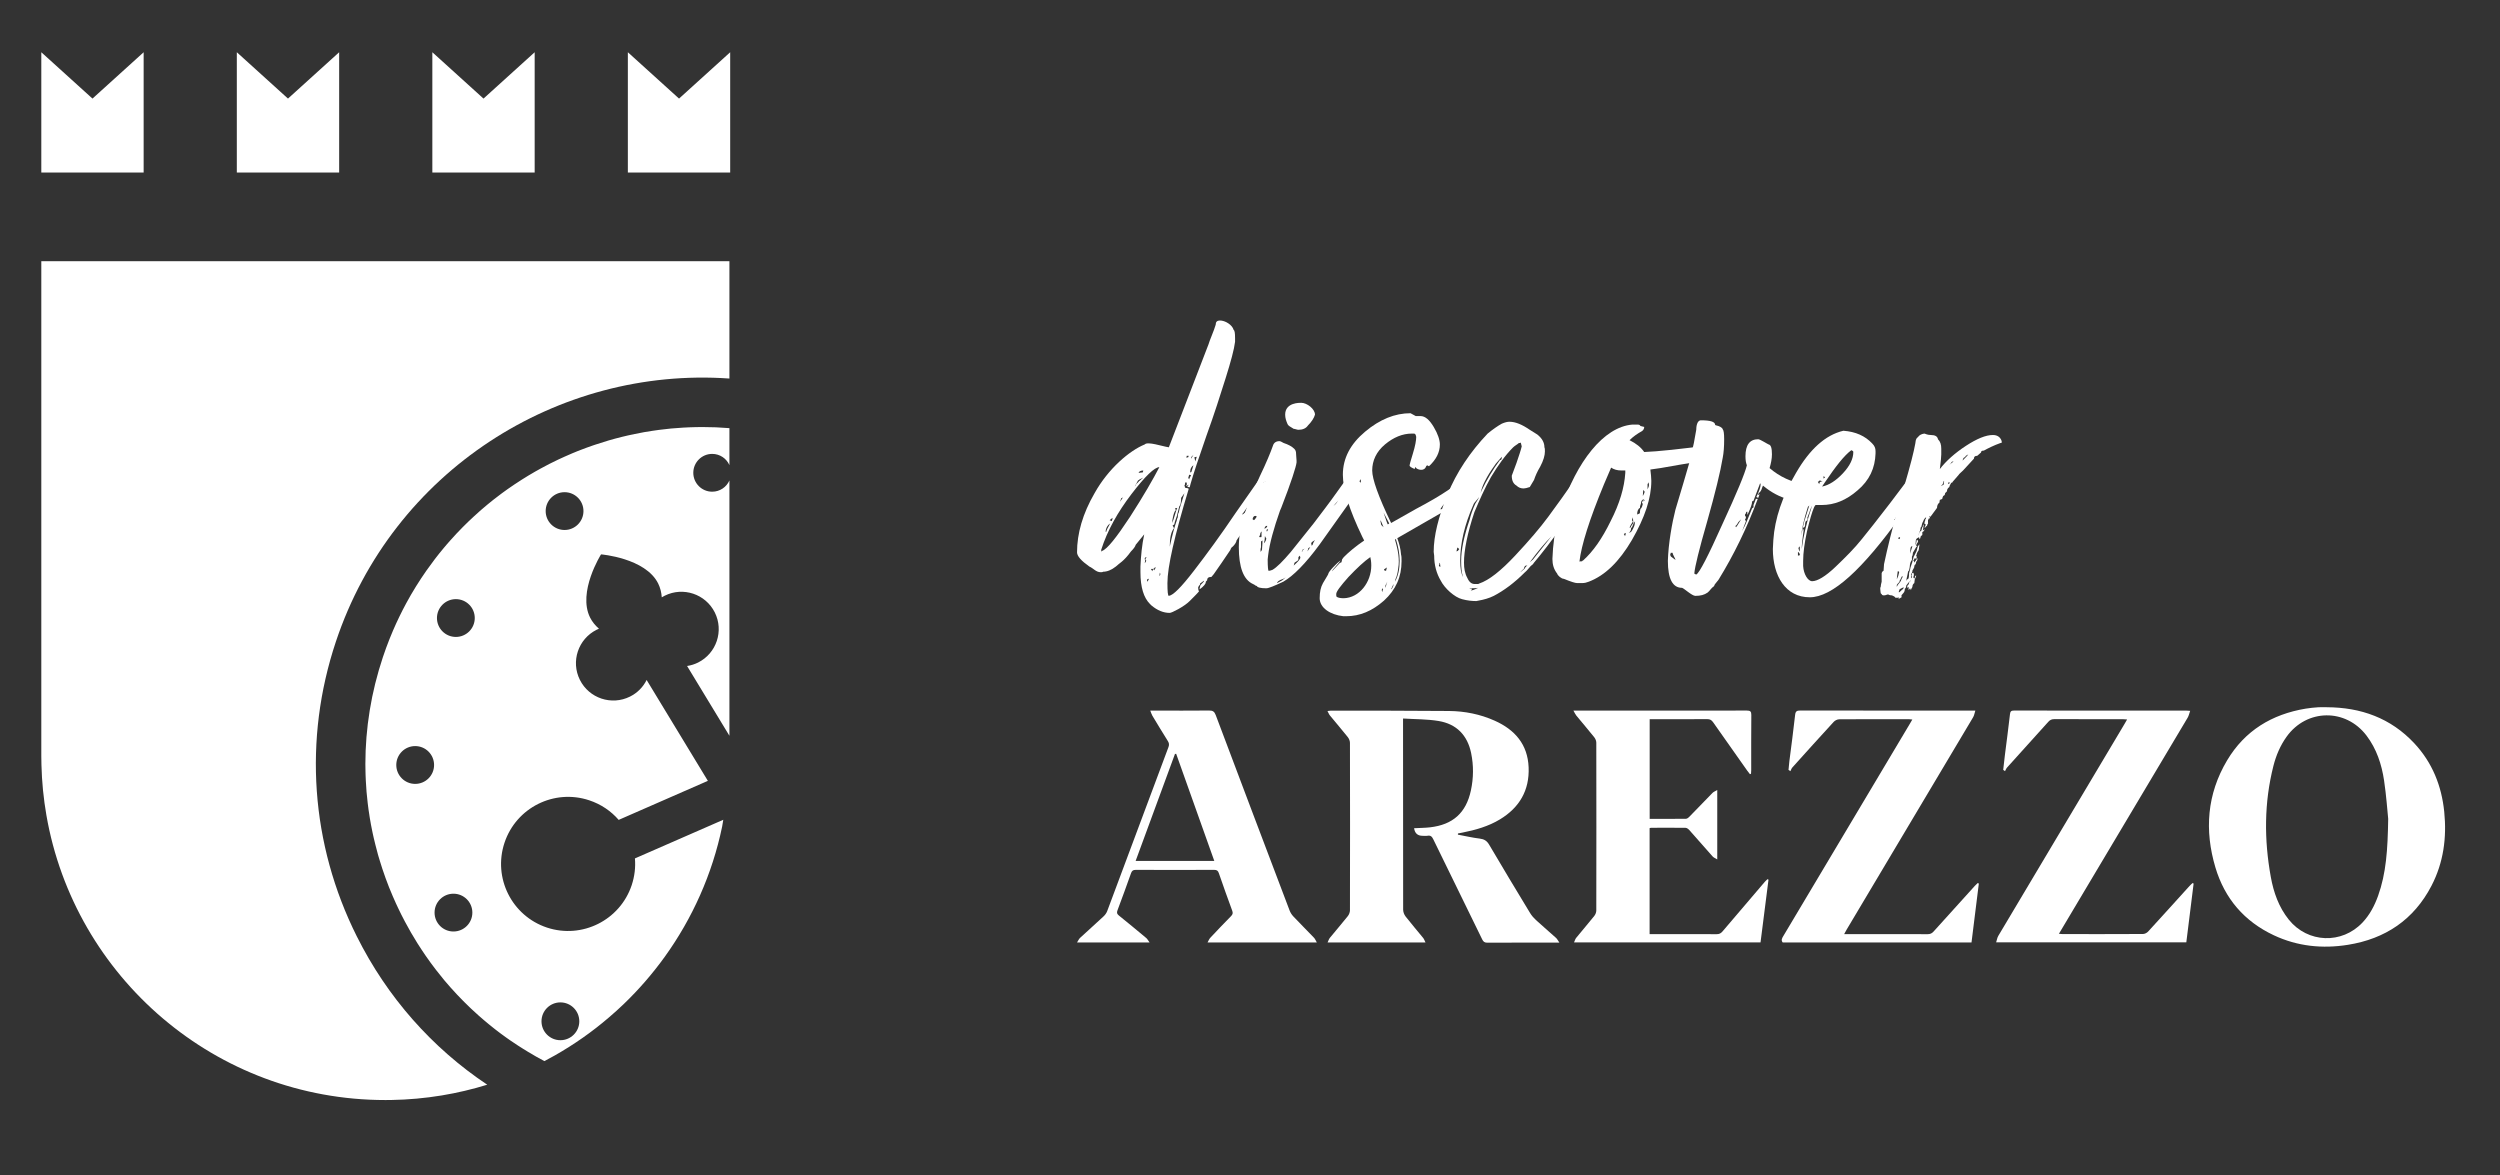 <?xml version="1.0" encoding="UTF-8"?><svg id="a" xmlns="http://www.w3.org/2000/svg" viewBox="0 0 317 149"><rect x="0" y="0" width="317" height="149" fill="#333333" stroke="none"/><polygon points="67.796 21.878 67.796 6.624 61.309 12.5 54.821 6.624 54.821 21.878 67.796 21.878" style="fill:#fff; stroke-width:0px;"/><polygon points="43.005 21.878 43.005 6.624 36.517 12.5 30.029 6.624 30.029 21.878 43.005 21.878" style="fill:#fff; stroke-width:0px;"/><polygon points="18.214 21.878 18.214 6.625 11.726 12.5 5.238 6.625 5.238 21.878 18.214 21.878" style="fill:#fff; stroke-width:0px;"/><polygon points="92.588 21.878 92.588 6.624 86.101 12.5 79.612 6.624 79.612 21.878 92.588 21.878" style="fill:#fff; stroke-width:0px;"/><path d="M45.246,118.738c-5.851-11.697-6.793-24.974-2.655-37.38,7.209-21.628,28.139-34.901,49.899-33.359v-14.878H5.238v62.74c0,.37.004.741.017,1.106.053,2.177.265,4.31.627,6.394,3.556,20.521,21.445,36.124,42.982,36.124.248,0,.493-.002.741-.006,2.171-.034,4.306-.233,6.387-.574,1.981-.326,3.913-.784,5.79-1.365-6.989-4.663-12.679-11.085-16.536-18.803" style="fill:#fff; stroke-width:0px;"/><path d="M91.712,103.948l-11.204,4.899c.095,1.111-.035,2.263-.408,3.389-1.486,4.449-6.3,6.857-10.751,5.378-4.455-1.485-6.863-6.3-5.377-10.756,1.484-4.455,6.299-6.862,10.75-5.377,1.495.497,2.761,1.369,3.727,2.481l11.309-4.949-7.765-12.793c-.438.881-1.156,1.635-2.108,2.107-2.343,1.167-5.184.22-6.355-2.118-1.171-2.342-.219-5.183,2.119-6.354.099-.051.199-.096.298-.135-.463-.399-.851-.868-1.126-1.416-1.615-3.234,1.391-8.009,1.391-8.009,0,0,5.627.458,7.241,3.688.275.553.419,1.151.459,1.759.119-.069.244-.141.368-.204,2.338-1.171,5.184-.22,6.355,2.118,1.167,2.337.22,5.183-2.118,6.354-.449.224-.922.368-1.396.438l5.368,8.847v-32.371c-.369.838-1.206,1.425-2.183,1.425-1.325,0-2.397-1.076-2.397-2.397s1.072-2.397,2.397-2.397c.977,0,1.814.583,2.183,1.425v-4.69c-1.146-.094-2.288-.139-3.423-.139-.28,0-.559.005-.838.01-.279.005-.558.01-.832.025-.264.01-.524.02-.788.039-1.016.056-2.029.15-3.035.285-.279.035-.558.074-.838.119-.373.055-.747.115-1.116.18-.005,0-.01,0-.014.005-.379.065-.753.139-1.127.219-.299.06-.603.124-.902.194-.244.055-.489.11-.733.175-1.131.279-2.252.608-3.359.982-.115.04-.224.074-.338.114-.255.085-.504.175-.758.269-.23.08-.454.165-.678.255-.155.059-.31.119-.464.179-.224.09-.453.185-.678.279-.324.135-.642.274-.961.419-.28.124-.558.254-.837.383-.763.359-1.521.748-2.263,1.157-.234.129-.469.259-.703.393-.284.165-.569.329-.848.499-.273.164-.538.329-.802.498-.329.204-.653.414-.971.633-.284.19-.564.384-.848.583-.225.16-.443.319-.668.484-.064.045-.129.094-.199.149-.279.205-.553.414-.822.628-.036.025-.075.055-.11.085-.239.189-.478.384-.708.573-.244.199-.488.409-.732.618-.125.105-.25.215-.374.329-.219.189-.429.384-.643.583-.239.22-.473.439-.708.663-.229.224-.459.449-.687.678-.28.284-.554.568-.828.857-.269.289-.539.583-.802.882-.135.15-.265.299-.394.449-.135.149-.264.304-.388.458-.19.23-.384.459-.569.693-.189.234-.374.474-.558.713-.364.478-.718.962-1.067,1.455-.229.329-.459.663-.682,1.002-.225.339-.444.678-.654,1.022-.214.344-.424.691-.628,1.046-.014.016-.024.03-.029.05-.189.334-.379.677-.568,1.017-.609,1.127-1.172,2.287-1.685,3.479-.305.718-.599,1.445-.867,2.182-.145.399-.284.799-.419,1.197-.737,2.217-1.296,4.466-1.664,6.733-.369,2.263-.554,4.54-.554,6.812,0,.324.005.653.015.977,0,.135,0,.274.011.409.004.234.014.474.029.707.045.956.125,1.909.239,2.856.035.299.075.603.115.902,0,.005,0,.01.005.019.025.199.055.394.09.588,0,.025.005.049.01.08.015.125.04.249.059.374,0,.015.005.029.01.049.03.195.066.379.1.574.005.039.01.079.02.119.05.269.1.538.16.807.014.085.035.176.054.265.04.21.09.424.14.634.059.289.13.578.209.861.085.359.18.723.284,1.082.005.034.016.069.025.1.03.119.065.234.1.349.005.03.015.06.029.089.04.15.085.305.135.454.095.329.2.658.31.982.258.782.543,1.563.846,2.337.156.384.31.767.479,1.151.125.289.249.577.384.866,0,.007.005.017.009.021.061.14.125.279.196.418.019.051.044.106.074.16.125.268.259.543.393.812.16.313.32.627.484.936.494.932,1.016,1.839,1.57,2.722.185.294.373.583.564.872.169.254.339.503.507.752.419.608.853,1.201,1.301,1.779.339.438.683.867,1.032,1.291.264.314.534.628.807.933.27.309.549.612.833.911.249.264.498.528.763.788.049.055.104.109.164.164.268.27.538.533.812.793.329.312.663.623,1.007.922.219.199.444.393.673.583.199.175.403.344.608.508.174.144.354.29.533.429.11.09.219.175.334.265.199.154.403.309.608.463.219.16.439.324.663.484.19.134.384.269.578.407.314.215.633.43.957.639.209.14.423.274.643.408.214.136.429.269.647.399.678.414,1.371.803,2.078,1.177h.006c.453-.234.897-.478,1.34-.728,2.438-1.385,4.731-2.995,6.844-4.811.633-.538,1.25-1.095,1.853-1.673,1.924-1.845,3.678-3.869,5.239-6.037,3.483-4.848,6.005-10.439,7.261-16.49M52.646,99.398c-1.325,0-2.397-1.073-2.397-2.397s1.072-2.398,2.397-2.398,2.396,1.074,2.396,2.398-1.073,2.397-2.396,2.397M57.498,118.114c-1.324,0-2.396-1.073-2.396-2.396s1.072-2.397,2.396-2.397,2.397,1.073,2.397,2.397-1.074,2.396-2.397,2.396M57.804,80.763c-1.324,0-2.398-1.074-2.398-2.397s1.074-2.396,2.398-2.396,2.396,1.073,2.396,2.396-1.073,2.397-2.396,2.397M71.058,127.103c1.324,0,2.397,1.075,2.397,2.398s-1.073,2.397-2.397,2.397-2.397-1.073-2.397-2.397,1.073-2.398,2.397-2.398M71.587,67.202c-1.324,0-2.396-1.073-2.396-2.397s1.072-2.396,2.396-2.396,2.396,1.073,2.396,2.396-1.073,2.397-2.396,2.397" style="fill:#fff; stroke-width:0px;"/><path d="M184.86,105.834c.92.172,1.834.387,2.762.499.566.069.91.273,1.207.781,1.703,2.901,3.443,5.78,5.185,8.657.199.327.461.627.742.888.839.769,1.708,1.507,2.553,2.27.146.132.235.327.422.596h-.593c-2.846,0-5.693-.008-8.541.009-.347.002-.509-.119-.653-.417-2.063-4.234-4.144-8.461-6.204-12.696-.163-.336-.337-.523-.733-.448-.204.039-.421.007-.632.007q-.927,0-1.069-.963c.675-.036,1.351-.035,2.017-.111,2.907-.335,4.572-1.829,5.185-4.669.341-1.575.357-3.167.031-4.748-.468-2.265-1.854-3.688-4.12-4.066-1.46-.244-2.965-.218-4.514-.317v.668c0,7.858-.003,15.715.014,23.572,0,.293.131.635.312.867.72.924,1.486,1.809,2.226,2.719.119.146.178.341.297.574h-12.419c.115-.234.173-.442.299-.596.75-.92,1.528-1.817,2.269-2.746.155-.197.27-.488.271-.736.016-7.077.016-14.154,0-21.229,0-.247-.119-.538-.274-.734-.739-.928-1.517-1.827-2.268-2.745-.121-.147-.187-.338-.309-.562.219-.024.329-.049.438-.049,4.995.01,9.989-.004,14.982.045,1.996.019,3.943.406,5.78,1.228,2.562,1.145,4.187,2.998,4.306,5.911.118,2.918-1.157,5.102-3.635,6.603-1.467.888-3.088,1.347-4.754,1.676-.19.036-.383.074-.572.111-.002.051-.005.102-.007.153" style="fill:#fff; stroke-width:0px;"/><path d="M295.032,89.678c4.322.014,8.112,1.368,11.106,4.576,2.277,2.439,3.459,5.387,3.792,8.686.33,3.272-.088,6.434-1.617,9.377-2.239,4.308-5.859,6.732-10.603,7.487-3.231.517-6.392.195-9.384-1.209-3.743-1.757-6.235-4.655-7.409-8.593-1.405-4.709-1.073-9.307,1.482-13.589,2.247-3.768,5.673-5.844,9.961-6.557.526-.088,1.064-.136,1.599-.175.356-.025.715-.004,1.072-.004M302.822,103.824c-.103-.979-.234-2.927-.521-4.852-.307-2.055-.951-4.017-2.231-5.704-2.64-3.474-7.586-3.401-10.126.142-.807,1.124-1.338,2.381-1.676,3.71-1.183,4.664-1.185,9.364-.331,14.074.356,1.969,1.012,3.836,2.288,5.423,2.395,2.976,6.729,3.138,9.346.354.918-.976,1.523-2.137,1.973-3.387,1.017-2.843,1.219-5.805,1.279-9.76" style="fill:#fff; stroke-width:0px;"/><path d="M221.893,98.165c-.113-.146-.232-.288-.34-.439-1.445-2.044-2.894-4.086-4.326-6.139-.197-.283-.396-.404-.749-.402-2.261.017-4.522.01-6.783.01h-.517v12.637c1.555,0,3.081.008,4.608-.012.145-.003.314-.146.432-.265.978-1,1.942-2.014,2.924-3.011.14-.142.347-.218.606-.375v8.805c-.234-.145-.447-.22-.58-.368-.998-1.114-1.975-2.248-2.972-3.362-.116-.132-.31-.274-.469-.276-1.464-.019-2.927-.009-4.393-.005-.046,0-.091.024-.164.045v13.438h.507c2.668,0,5.336-.007,8.003.007.327.002.529-.106.737-.35,1.775-2.099,3.563-4.187,5.35-6.275.106-.125.234-.232.353-.349l.126.062c-.335,2.645-.672,5.291-1.011,7.959h-23.649c.101-.218.15-.425.271-.574.761-.933,1.547-1.844,2.299-2.784.147-.183.254-.46.255-.694.013-7.093.013-14.184,0-21.275,0-.233-.115-.506-.262-.691-.741-.926-1.515-1.827-2.269-2.744-.122-.149-.2-.337-.371-.63h.661c7.108,0,14.217.005,21.325-.008.44,0,.576.107.572.564-.025,2.326-.011,4.65-.013,6.978,0,.156-.017.312-.025.468-.045.021-.09.039-.136.059" style="fill:#fff; stroke-width:0px;"/><path d="M233.838,118.445h.544c3.351,0,6.702-.005,10.053.008.324,0,.535-.104.748-.341,1.737-1.938,3.487-3.865,5.235-5.793.11-.123.237-.232.357-.349.047.02.094.04.141.061-.309,2.483-.616,4.968-.928,7.47h-23.943c-.238-.296-.075-.551.087-.822,5.336-8.946,10.668-17.894,16.001-26.843.106-.18.211-.361.351-.601-.176-.018-.309-.041-.441-.041-2.944-.002-5.89-.009-8.833.013-.234.002-.53.145-.691.319-1.762,1.916-3.504,3.85-5.244,5.785-.117.129-.171.313-.254.474l-.238-.162c.036-.37.064-.742.11-1.113.245-1.95.517-3.898.727-5.852.053-.49.233-.562.662-.562,5.286.015,10.574.01,15.861.01h6.331c-.108.33-.146.61-.28.836-3.786,6.37-7.581,12.733-11.376,19.1-1.563,2.625-3.127,5.249-4.69,7.874-.088.149-.165.303-.288.53" style="fill:#fff; stroke-width:0px;"/><path d="M253.11,119.488c.099-.305.136-.587.269-.812,5.325-8.951,10.659-17.899,15.992-26.848.106-.179.209-.361.346-.6-.198-.014-.35-.033-.502-.033-2.912-.002-5.822.003-8.734-.008-.32,0-.537.094-.752.334-1.736,1.938-3.489,3.862-5.229,5.798-.117.128-.176.306-.263.46-.077-.054-.154-.106-.231-.16.072-.63.139-1.261.216-1.891.217-1.726.45-3.45.644-5.178.041-.364.168-.452.512-.452,7.288.01,14.575.007,21.863.008.11,0,.222.014.472.028-.117.326-.171.618-.313.857-4.361,7.334-8.731,14.661-13.101,21.989-1.063,1.785-2.127,3.57-3.23,5.425.192.017.327.037.46.037,3.398.002,6.8.008,10.199-.012.22,0,.495-.139.648-.304,1.76-1.917,3.501-3.851,5.249-5.78.122-.134.261-.252.394-.377l.132.064c-.308,2.473-.613,4.945-.926,7.453h-24.113Z" style="fill:#fff; stroke-width:0px;"/><path d="M166.974,119.504h-13.858c.143-.248.217-.451.353-.596.868-.926,1.743-1.844,2.633-2.748.213-.215.25-.393.145-.68-.583-1.585-1.153-3.173-1.701-4.77-.11-.322-.266-.412-.594-.411-3.317.012-6.635.013-9.953,0-.342-.002-.479.124-.587.428-.559,1.575-1.129,3.147-1.719,4.711-.114.299-.056.457.181.648,1.165.937,2.319,1.893,3.466,2.852.151.125.243.32.426.567h-9.199c.158-.243.239-.446.383-.58.992-.917,2.001-1.813,2.988-2.735.192-.178.363-.419.455-.664,2.596-6.933,5.178-13.87,7.772-20.804.11-.293.075-.506-.086-.762-.664-1.062-1.312-2.13-1.957-3.202-.101-.17-.154-.369-.27-.653h.679c2.26,0,4.521.014,6.781-.01.456-.005.671.122.838.566,3.108,8.267,6.235,16.525,9.368,24.783.104.277.28.55.484.766.86.91,1.748,1.794,2.614,2.698.138.144.211.348.357.596M149.138,95.584c-.051.006-.103.012-.153.019-1.659,4.512-3.318,9.024-4.987,13.563h9.974c-1.621-4.554-3.228-9.068-4.834-13.582" style="fill:#fff; stroke-width:0px;"/><path d="M160.505,62.355l-.12.482c0,.12-.419.72-.419.78l-.478.84-1.382,2.16c0,.06-.062.12-.117.18l-.181.299v.06h-.06c-.362.599-.841,1.141-.841,1.201l-.12.178c0,.181-.181.482-.479.78-.06,0-.241.181-.302.422l-.12.18-1.017,1.5-.961,1.38-.301.358c-.359,0-.54.12-.54.422-.12.12-.181.18-.181.24,0,.118,0,.178-.059.178-.061.241-.66.72-.72.72,0-.238.12-.479.12-.539,0,0,.061-.06.181-.181.18-.178.298-.298.241-.358l-.482.358c0,.181-.06.241-.121.241l-.12.241c0,.298.06.479.12.479-.12.181-.539.6-1.198,1.259-.72.719-2.28,1.5-2.521,1.5-.78,0-1.56-.298-2.34-.958l-.181-.181c-.779-.78-1.198-2.099-1.198-4.02v-.72c.06-1.319.181-2.698.478-4.081l-1.078,1.322c-.06.238-.3.539-.599.84-.96,1.32-1.499,1.5-1.921,1.919-.539.422-1.081.659-1.62.659-.061.061-.181.061-.299.061-.602,0-.9-.479-1.442-.72-1.018-.72-1.56-1.319-1.56-1.801,0-2.397.723-4.918,2.223-7.499,1.737-3.12,4.438-5.4,6.357-6.18.361-.419,2.22.241,3.06.362l5.041-13.08c.06-.301.72-1.801.901-2.46,0-.362.178-.539.539-.539.659,0,1.56.539,1.74,1.198.117.06.178.362.178,1.021v.479c-.117.961-.539,2.521-1.198,4.62-.66,2.099-1.44,4.559-2.461,7.381-.961,2.759-1.62,4.738-1.979,5.999,0,.06-.12.419-.12.479,0-.06-.121-.06-.302-.06l.181-.298-.12.06c-.061.058-.12.118-.181.118,0-.06,0-.118.061-.178v-.121c0-.24-.238-.301-.238.121-.061.06-.061.118-.061.178l.061.06v.12l.117.06c.18,0,.361.061.361.121-1.801,5.939-2.698,9.899-2.698,11.938,0,1.08.057,1.621.178,1.621.542-.061,1.56-1.079,3.18-3.181,1.62-2.099,3.421-4.56,5.28-7.318l3.36-4.801c.059-.06.121-.06.241-.06l-.061.482c0,.177-.06.419-.181.659l.121-.12c.06-.06.237-.362.418-.539l.061-.121c0,.298-.181.72-.54,1.259l.721-.419c0,.239-.06.54-.241.781l-.06.177ZM143.465,62.657c-1.737,2.279-3.059,4.619-3.839,7.08l.06.298c0-.118,0-.178.06-.178.66-.241,1.801-1.68,3.542-4.321,1.738-2.699,2.939-4.798,3.719-6.301-.599,0-1.8,1.142-3.542,3.422M140.288,67.397c0-.121.177-.482.479-1.021-.599.361-.66,1.319-.479,1.021M140.707,65.957l.241.121c.06-.061.12-.241.12-.422l-.361.301ZM142.026,63.617l.361-.539c-.18.057-.241.118-.241.178l-.12.361ZM144.305,61.157l.061-.06c.06-.061.06-.121.12-.121l.482-.419-.482.238c-.06.06-.12.121-.181.121l-.418.78c.12-.12.181-.238.181-.299l.237-.24ZM144.908,59.898l.06-.241c-.301,0-.542.12-.602.301l.542-.06ZM145.207,71.116l-.061.301c.241-.241.241-.422.061-.482l.18-.298c-.121,0-.18.061-.241.178,0,.06,0,.12.061.18v.121ZM145.688,73.396c-.181,0-.241.06-.241.181,0,.06,0,.12.06.18l.181-.361ZM146.107,72.435l.12-.298h-.301l.12.178.061.12ZM146.528,71.956c-.06-.06-.12,0-.181.121l-.12.06.12.178.181-.299v-.06ZM147.007,73.037c.06-.06.12-.12.12-.18,0-.121,0-.181-.06-.241l-.06.421ZM150.187,62.536l-.421.599c0,.542-.06.901-.238,1.082l-.241.96c0,.181-.362,1.018-.362,1.199,0,.12-.059.181-.238.241l.179.358c-.36.422-.54,1.202-.54,2.34.301-1.379.599-2.518.901-3.358,0-.06,0-.12.06-.241l.06-.12c0-.359.061-.539.12-.6l.121-.539.599-1.921ZM148.986,64.457l.12.238c-.24.061-.479,1.202-.479,1.621.239-.479.479-1.621.66-1.919l-.301.06ZM150.486,57.796l-.061.24.242-.06.059-.18h-.24ZM150.787,60.196l-.12.422c.059.06.12.12.12.177,0-.177.241-.479.241-.539l-.241-.06ZM151.326,58.997c-.181.121-.298.299-.359.479,0,.06-.06.241-.06.422.121,0,.18-.06.18-.121l.239-.78ZM151.326,57.678l-.298.298c0,.06,0,.121.059.181,0-.121,0-.181.058-.181l.181-.298ZM151.748,57.916l-.302.06.121.539.181-.599ZM157.626,65.057c-.06.06-.121.12-.121.18.061,0,.181-.06.362-.241l.299-.418c0-.181,0-.301.06-.361l-.599.84ZM159.605,63.557l-.178.418.418-.539.12-.18v-.238l.302-.482-.542.66-.12.361Z" style="fill:#fff; stroke-width:0px;"/><path d="M171.242,62.957l-.302.479,1.142-1.439s.058-.06.118-.121l.12-.06c0,.06-.06.181-.12.301l-.118.238-4.74,6.662c-1.801,2.46-3.361,4.02-4.619,4.74-1.142.54-1.861.837-2.16.837-.722,0-1.141-.117-1.201-.297-.181,0-.181-.121-.478-.242-1.202-.539-1.801-2.099-1.801-4.68,0-1.379.24-2.759.72-4.198.478-1.439,1.14-3,1.921-4.74.84-1.741,1.379-3.06,1.677-3.9.12-.419.423-.6.841-.6.181,0,.482.239.542.239.539.18,1.019.421,1.318.722.182.178.242.359.242.66,0,.238.059.659.059.84v.238c-.059.542-.662,2.46-1.922,5.701l-.18.419c-.781,2.219-1.32,4.14-1.5,5.64l-.06.539c0,.961.06,1.44.12,1.44.181,0,.301-.06.481-.117.539-.302,1.319-1.082,2.337-2.281l2.882-3.601c.901-1.199,1.98-2.578,3.121-4.199,1.138-1.62,1.857-2.581,2.159-2.942,0,.06-.121.361-.422.9l-.238.362.539-.422-.06.422-.961,1.62c.301-.421.659-.84,1.081-1.262l-.181.603-.66.897c.182-.057.419-.298.66-.358l.12-.121-.478,1.081ZM159.06,64.936c0-.12-.057-.18-.177-.18l-.121.12c-.06.12-.06.18-.06.241.12,0,.181,0,.181.06v.06c-.06.061-.06.121-.06.178l.237-.479ZM159.301,65.475q-.06-.06-.12-.06c-.178,0-.298.12-.358.422l.181.12c.057,0,.358-.422.358-.482h-.06ZM159.961,67.936v-.299c0-.12,0-.18.06-.24-.18.06-.237.24-.237.418l-.121.241c0,.06.061.06.237.06.061,0,.061-.06.061-.18M159.899,68.656v.719l-.059.241v.361c.12-.12.18-.24.18-.3.061-.6.061-.961.061-1.142l-.182.121ZM160.383,61.156l.12-.24c-.12.06-.181.12-.181.18-.061,0-.12.06-.12.181l.181-.121ZM160.383,67.996c0,.422-.06.72-.121.9.18-.18.301-.421.301-.659-.06,0-.06-.06-.121-.181l-.059-.06ZM160.681,66.677c-.178,0-.239.06-.239.12-.059.061-.119.178-.119.238.06,0,.181-.06.298-.177.061-.061.061-.121.061-.181M160.62,67.397c.061,0,.121-.121.181-.302-.06,0-.181.061-.238.121.058,0,.058.06.058.181M162.601,73.576l.419-.361-.297.181c-.542.18-.781.361-.781.539l.659-.359ZM166.74,52.576c-.118.422-.419.901-.897,1.38-.242.361-.66.542-1.202.542-.181,0-.419-.121-.6-.121-.418-.241-.72-.421-.779-.599-.181-.421-.302-.78-.302-1.202,0-1.56,1.861-1.5,2.042-1.5.72,0,1.738.781,1.738,1.5M164.641,70.637c0,.238,0,.358-.059.419l-.359.241c-.06,0-.121.12-.181.418.54-.478.841-.84.841-1.017,0-.061-.06-.181-.06-.242l-.181.181ZM165.421,69.556c-.06.06-.181.121-.238.121,0,.06-.121.24-.121.3.062,0,.062-.06.121-.18l.238-.241ZM165.902,69.496l-.12.421.358-.542-.238.121ZM166.261,68.896l.061.302.119-.121c.062-.241.242-.542.3-.602-.3.181-.479.301-.479.421M169.08,64.156c.48-.358.422-.539.84-.96l-.84.96Z" style="fill:#fff; stroke-width:0px;"/><path d="M168.418,72.797c0-.301,1.138-1.44,1.559-1.741-.181.362-1.081,1.202-1.081,1.38l1.021-1.079c.06,0,.121,0,.178-.06l.06-.241c0-.06,0-.12.061-.18l.181-.239c.599-.602,1.439-1.322,2.581-2.102l-.242-.478c-1.62-3.362-2.461-6-2.461-7.861,0-2.099.961-3.9,2.823-5.46,1.858-1.56,3.779-2.34,5.758-2.34l.66.361h.599c.602,0,1.142.479,1.681,1.38.542.9.779,1.68.779,2.219,0,1.021-.477,1.922-1.379,2.762l-.121-.06-.119-.06-.117.12c-.241.72-1.081.419-1.262.238l-.061-.121c-.06,0-.06.061-.12.121v.121c-.419-.181-.661-.299-.661-.479,0-.061.121-.539.422-1.5.299-.961.42-1.681.42-2.1-.061-.301-.121-.421-.3-.421h-.24c-1.201,0-2.341.479-3.422,1.379-1.077.901-1.619,2.042-1.619,3.301,0,1.081.779,3.301,2.4,6.659l3.181-1.798c3.3-1.741,5.339-3.121,6.48-4.382.061,0,.12-.06.12-.12,0,.96-1.74,2.041-2.279,2.222.418,0,1.198-.72,2.039-1.262l-.422.361c-.117,0-.178.06-.178.239l-.241.12c.719-.299.78-.238.841-.178-.422.178-1.081.958-1.38,1.259.479,0,1.439-.659,1.62-.901,0,.901-2.34,1.561-2.34,1.741-.422,0-.84.299-1.201.961.301,0,.598-.12.779-.422l.302-.358c.12,0,.659-.181,1.559-.602,0,.18-.839.78-2.46,1.801l-5.64,3.24c.24.66.421,1.319.48,2.099.061.181.061.479.061.84,0,1.979-.723,3.599-2.223,4.978-1.5,1.322-3.06,1.982-4.799,1.982h-.36c-1.682-.181-2.999-1.081-2.999-2.281,0-.779.12-1.378.421-1.921.419-.72.66-1.078.66-1.138M170.396,75.856c1.981-.06,3.481-2.039,3.481-4.141,0-.478-.061-.839-.121-1.078-.779.539-1.68,1.38-2.762,2.518-1.018,1.142-1.56,1.862-1.56,2.162,0,.179,0,.299.061.359.181.12.481.18.9.18M172.556,61.217v-.479c0,.057-.178.238-.178.298l.178.181ZM175.137,66.138l-.121-.18c0,.06.061.297.121.599l.301.301-.301-.72ZM175.316,75.076v-.24l.061-.121-.061-.06v-.118c-.06.178-.121.238-.121.299l.121.24ZM176.156,66.376l-.719-1.379c.298.9.48,1.439.539,1.5l.18-.121ZM175.495,72.197c0,.118.061.178.24.178.06-.06.06-.117.06-.178v-.06c.06-.06.06-.12.06-.18l-.36.24ZM175.917,73.757c-.182.299-.303.599-.303.78.121-.181.182-.361.182-.481l.121-.299ZM176.395,74.715c.061,0,.12-.06.181-.237.06-.061.119-.242.119-.422-.18.422-.3.659-.3.659M176.877,68.418c.419,1.379.6,2.578.419,3.599-.061.599-.182,1.078-.358,1.439l-.06.301c.419-.719.6-1.62.6-2.641,0-.9-.181-1.861-.481-2.759l-.118.061Z" style="fill:#fff; stroke-width:0px;"/><path d="M200.633,61.816l.6-.66v.301c-.6,1.38-1.62,3.06-3.059,5.099-1.439,2.039-2.699,3.659-3.72,4.861,0,.06-.121.178-.361.358-.179.181-.478.599-.721.78-1.378,1.38-2.697,2.34-3.959,3-.6.301-1.259.481-1.919.599l-.301.06c-.539,0-1.139-.06-1.798-.238-.961-.24-2.22-1.382-2.701-2.34-.54-.9-.841-1.981-.841-3.18l-.061-.479c0-2.042.603-4.442,1.742-7.261,1.142-2.819,2.879-5.4,5.099-7.739.661-.54,1.262-.961,1.801-1.259.422-.181.72-.241.961-.241.78,0,1.62.361,2.581,1.021l.957.599c.6.478.9,1.02.9,1.62.061.12.061.298.061.539,0,.479-.182,1.141-.6,1.922-.361.599-.599,1.138-.779,1.677l-.539.901c-.361.12-.603.18-.78.18-.362,0-.662-.12-.901-.361-.422-.238-.602-.66-.602-1.259l.602-1.62c.299-.901.539-1.56.66-2.099l-.121-.479c-.06.057-.12.057-.24.057-.12.12-.539.362-.721.542-1.017,1.018-1.917,2.28-2.817,3.78-.78,1.379-1.439,2.879-2.1,4.439-.9,2.701-1.322,4.86-1.322,6.42,0,.721.12,1.38.422,1.919.24.542.539.78.961.78h.237c.12,0,.241,0,.302-.06,1.259-.419,2.759-1.621,4.56-3.539,1.8-1.921,3.18-3.542,4.198-4.921,1.02-1.379,2.282-3.12,3.782-5.339v.481l-.481.898.84-.958.181-.12c.12-.061.181-.121.24-.121l-.96,1.621.418-.362c.061-.06.302-.358.781-.78l-.479.961ZM182.513,71.356v.239l-.059.06c0,.12.059.18.179.241,0-.362-.06-.54-.12-.54M184.675,69.918l.178-.06.181-.241c-.06,0-.06-.06-.121-.12,0,0-.06-.061-.121-.061l-.116.482ZM187.554,63.019c-.182.297-.66.719-.721.957-1.141,2.581-1.68,4.921-1.68,7.141,0,.9.12,1.62.361,2.039-.182-.539-.241-1.199-.241-2.039,0-1.38.358-3.12,1.078-5.22.121-.539.36-1.261.721-2.041.18-.298.361-.54.481-.837M186.653,74.655c-.06.18-.121.24-.241.24.181,0,.542-.12,1.021-.358-.241.057-.601.057-1.14.057.118.061.238.061.359.061M187.734,62.537l.117-.299c.663-1.382,1.441-2.701,2.34-3.9.18,0,.241-.12.241-.421l-.78.9-.12.181c-.478.66-.9,1.319-1.259,2.039-.241.482-.422.961-.539,1.5M193.251,72.078l-.479.478c.06,0,.479-.418.539-.418,0-.06.121-.241.361-.482l-.12.06c-.06,0-.12,0-.182.06-.06.06-.12.181-.12.302M194.393,70.936l2.341-2.939c-.841.84-1.741,1.921-2.759,3.3l.418-.361Z" style="fill:#fff; stroke-width:0px;"/><path d="M208.487,57.316c1.62-.06,4.62-.361,9.002-.96.237,0-1.201,1.801-1.263,1.861-.658.241-1.619.479-2.938.659-.061,0-.301.061-.358.061-1.921.358-3.121.539-3.663.599.061.539.121,1.021.121,1.44,0,2.219-.84,4.68-2.46,7.498-1.621,2.761-3.418,4.502-5.46,5.282-.299.118-.539.178-.838.178h-.662c-.239,0-.781-.178-1.678-.539-.301,0-.78-.419-.84-.66-.422-.539-.603-1.141-.603-1.861.061-1.798.302-3.539.724-5.159,0-.06.058-.241.058-.301,0-.058.301-.78.301-.837,1.978-6.003,5.4-10.442,9.06-10.74h.658c.182,0,.302.058.362.178l.478.12c0,.241-.12.422-.298.539-.543.302-1.081.663-1.561,1.142.841.418,1.44.9,1.858,1.499M206.087,59.657h-.478c-.539,0-.962-.121-1.319-.362l-.901,2.102c-1.86,4.5-2.878,7.74-3.12,9.839,0-.06.121-.06.303-.06q.06,0,.06-.06l.118-.06c1.262-1.139,2.4-2.759,3.48-4.979,1.139-2.222,1.741-4.261,1.858-6.119v-.301ZM206.146,67.577c-.177.06-.237.118-.237.178l.06.06c.058.061.058.121.058.181.06-.06.119-.241.119-.419M207.169,66.315l-.181.422c0,.06-.061.12-.121.178-.061.06-.061.12-.061.18,0,.181-.117.362-.298.482.181-.059.298-.12.298-.12.061-.06.421-.6.482-1.021,0-.181,0-.241.059-.298-.059,0-.121.057-.18.177M207.048,65.596l-.12.361.12.181c-.181.298-.358.539-.419.777.121,0,.178-.058.178-.178l.302-.422-.06-.719ZM208.309,63.856c-.059,0-.119-.058-.119-.118.061-.18.178-.361.298-.482-.298.121-.418.302-.418.6l-.06.181c-.061.12-.061.24-.061.361-.24.12-.361.418-.361.84l.301-.12.06-.121v-.181c0-.06.061-.298.061-.298.181-.06.3-.602.3-.662M208.367,62.117c0,.181-.059.539-.059.78.059-.121.179-.301.239-.542l-.181-.238ZM208.548,63.377l-.181.06.06.06v.121l.12-.241ZM208.909,61.398v.66c.12-.241.181-.422.181-.599,0-.061-.06-.242-.06-.302l-.12.241Z" style="fill:#fff; stroke-width:0px;"/><path d="M222.644,63.256h.242c-1.383,3.719-3.06,7.141-4.981,10.261l-.479.599c0,.06-.06.181-.181.301-.181.061-.479.539-.72.72-.422.298-.9.419-1.56.419-.419,0-1.439-.961-1.681-1.019-1.198,0-1.798-1.141-1.798-3.421.058-2.159.539-4.861.958-6.481l1.02-3.418c.419-1.5.78-2.581.961-3.361,0-.12.12-.66.358-1.68l.301-1.678c0-.301.061-1.202.599-1.202,1.199,0,1.802.181,1.802.6l.178.06c.301.059.723.241.78.482.12.12.181.539.181,1.259,0,.96-.061,1.741-.181,2.34-.3,1.801-.958,4.499-1.978,8.101-1.021,3.539-1.56,5.759-1.62,6.538,0,.181.24.121.24.181.419-.241,1.5-2.34,3.301-6.36,1.858-4.021,2.878-6.481,3.117-7.499-.117-.302-.178-.66-.178-1.142,0-1.439.539-2.159,1.62-2.159.237,0,1.259.66,1.318.66.298.06.419.481.419,1.261,0,.539-.121,1.138-.298,1.738,1.258,1.081,2.758,1.801,4.62,2.102.06,0,.238.06.298.118l-.121.301c-.237.421-.477.96-.539,1.201-.06.238-.298.359-.719.359s-.84-.06-1.139-.121c-1.081-.298-2.162-.84-3.24-1.74l-.12.301c-.061.301-.302.599-.361.599-.058.06-.118.12-.118.241l-.06.06c.06,0,.178-.06.237-.12l-.178.478-.24-.117c.358-.72.539-1.262.539-1.56,0-.06,0-.121-.061-.181l-.839,2.22c-.119.06-.179.06-.179.12,0,.299-.181.781-.482,1.44l-.119.241v-.422c-.118,0-.178.061-.178.241-.06,0-.122.06-.122.241,0,.057.062.118.122.178,0,.18-.06.301-.122.301,0,.06.062.181.122.241l-.482,1.259c.302-.54.482-.961.6-1.259l.662-1.62.179-.121v-.301l.3-.78ZM211.846,70.095c0,.061,0,.121-.06.181,0,.181.06.301.181.361l.479.359c0-.181-.358-.659-.358-.901h-.241ZM220.784,65.837l-.298.301c-.06,0-.241.479-.422.539,0,.06,0,.12.061.181.18-.181.598-.961.659-1.021" style="fill:#fff; stroke-width:0px;"/><path d="M242.92,60.976l-.182.301.121.961-.181.298c0,.06-.12.121-.12.302.18-.181.84-1.44,1.081-1.44.18,0-1.02,1.798-1.081,1.858l-1.439,2.042c-4.978,6.96-8.818,10.437-11.64,10.437-3.061,0-4.681-2.698-4.681-6.12,0-.24.061-.9.061-1.141.181-2.698,1.142-5.577,2.881-8.517,1.739-3.002,3.721-4.8,5.999-5.339,1.561.117,2.76.659,3.66,1.617.3.301.418.602.418.96v.302c-.057,1.858-.776,3.418-2.279,4.68-1.439,1.259-2.939,1.858-4.56,1.858h-.72c-.061,0-.12.06-.178.181l-.06.12c-.242.539-.542,1.56-.901,3.06-.302,1.44-.481,2.698-.481,3.719v.66c.059,1.021.601,1.921,1.141,1.921.66,0,1.682-.602,2.94-1.8,1.319-1.26,2.46-2.401,3.36-3.539.779-.961,1.979-2.461,3.539-4.502,1.56-2.1,2.58-3.419,3.119-4.018v.539l.242-.301v.06l-.061.301c-.12.121-.241.241-.301.359l.301.18ZM227.979,70.457l.24-.06c0-.181-.059-.302-.24-.419v.479ZM228.16,69.918c.059,0,.059-.241.059-.663,0,.061-.181.181-.181.241l.121.422ZM228.639,67.695c-.117.78-.178,1.443-.178,1.921.178-1.499.6-3.36,1.318-5.52-.18.362-.3.66-.36.901l-.299.78.12-.121c-.059.181-.059.302-.12.362-.181,0-.24.238-.24.659-.061.121-.061.181-.121.181-.061,0-.12.057-.178.117l.178-.78.66-2.099-.179.181c-.542,1.681-.779,2.879-.84,3.659l.181-.961c.058.061.117.181.117.302l-.059.418ZM230.74,60.916l-.12.12-.12.061.181.301c0-.241.12-.362.419-.362l-.359-.12ZM231.039,61.696c.9-.178,1.801-.78,2.642-1.68.9-.958,1.318-1.859,1.318-2.699,0-.181-.24-.181-.24-.241-.898.66-1.98,2.042-3.358,4.081l-.361.539ZM231.22,60.377v.301c.12-.06.181-.12.181-.181l-.181-.12ZM240.339,65.777c-.062,0-.12.06-.12.12,0,.181.421-.241.421-.361l-.24.06-.06.181Z" style="fill:#fff; stroke-width:0px;"/><path d="M238.895,75.495c-.18,0-.3-.061-.3-.178-.06,0-.122-.061-.122-.12,0-.061-.059-.361-.059-.542,0-.118,0-.178.059-.238,0-.181.062-.422.122-.66v-1.081c.06-.181.12-.241.24-.301l.06-.84c.42-1.979,1.019-4.5,1.92-7.62.9-3.12,1.56-5.4,1.86-6.779.177-.78.238-1.199.238-1.259s.059-.18.12-.301l.181-.178c.18-.24.419-.361.78-.421.12,0,.361.181.84.181.54,0,.841.18.901.539.298.301.418.659.418,1.201v.72c0,.298-.06.897-.182,1.858.781-1.018,1.922-2.039,3.302-2.939,1.38-.9,2.52-1.379,3.421-1.379.54,0,.898.24,1.079.659,0,.06.06.181.06.241s-.06.118-.181.118c-.841.3-1.559.662-2.099.96-.242,0-.358.06-.358.241l-.482.419c-.298,0-.418.12-.418.361l-1.38,1.5c-.181.181-.542.479-.542.539l-.78.901c0,.06-.06.12-.178.12,0,.06-.24.359-.24.539-.181.12-.302.301-.302.542l-.237.238c0,.06,0,.121-.06.241l-.182.12c0,.06-.119.238-.119.299.06.06,0,.06-.121.12-.12.06-.182.06-.182.06,0,.06-.059.301-.059.362-.178.117-.299.358-.299.659l-.84,1.138-.121-.12c0,.12,0,.181.06.181,0,.12-.06.181-.181.181,0,.06,0,.12-.061.18v.359c0,.06,0,.12-.059.18-.058,0-.058.06-.058.181-.06,0-.181.12-.302.298,0-.178,0-.238.06-.238l.061-.241-.061-.06-.12-.06.06-.181c0-.057,0-.118.06-.178v-.12c.061-.06.121-.181.121-.301-.06,0-.303.241-.361.481l-.121.239c-.06.24-.12.421-.12.481-.058,0-.118.118-.118.299,0,.12-.301.78-.301.84l.061-.121c.06-.177.181-.479.358-.539.06-.301.12-.479.181-.479,0-.18.061-.301.119-.301-.059.362-.059.6-.119.78l.24-.18c-.06.18-.121.301-.301.361v.298c0,.121-.06.181-.178.181-.061.301-.12.421-.182.421l-.059-.24c-.422.18-.422.358-.422.659l-.062.362c.121-.242.182-.482.182-.663.121,0,.181.06.181.121,0,.12-.059.24-.181.361v.06q-.061.06-.061.121c0,.06.061.117.121.117l-.121.12-.419.72c0,.241-.06.422-.12.482v.418c-.06.061-.18.242-.24.54-.06.602-.12.9-.238.9l-.12.602c0,.058-.12.419-.12.72l-.06.178c.06-.298.12-.419.181-.479.18,0,.238-.241.238-.78.12-.418.181-.66.181-.72l.24-.719c0-.181.121-.422.121-.479,0-.181.181-.362.181-.422l.237-.479c0-.06.06-.241.121-.482,0-.06.059-.177.239-.358l-.059.418c0,.061,0,.181-.06.362l-.12.18c-.061.118-.121.239-.121.299v.06q-.061.06-.061.12c.061.061.061.121.061.181v.121l-.061.117-.177-.117c0,.057-.061.177-.181.298.06.06.12.181.12.301l.061-.12.358-.479c0,.177-.061.358-.182.479l-.059.298c-.117.06-.178.18-.178.241,0,.12,0,.18-.06.24,0,.061-.181.299-.181.359,0,.181-.06.301-.181.422v.539c.061-.061.12-.121.12-.181-.06-.06-.06-.118-.06-.178s0-.12.06-.18v-.121c.06,0,.12,0,.182-.06l.06.181v.18l-.06.178c0,.12.06.181.181.181,0-.241.056-.359.177-.359,0,.178-.177.419-.177.479l-.061.479c-.182.12-.241.301-.241.482,0,.06-.181.238-.181.419l-.12-.241-.179.241v-.419q-.059,0-.059.06l-.12.06c0-.181,0-.24.06-.301,0-.06.061-.12.12-.12.059-.181.059-.299.118-.359l.181-.12c-.06-.061-.24.12-.599.599,0,.181-.06.359-.181.419,0,.24-.062.421-.182.542l-.357.418c-.121.121-.241.181-.302.181h-.358c-.06-.181-.362-.241-.422-.301-.237,0-.418-.061-.479-.12-.18,0-.3.12-.539.12M240.513,73.456l.182-.419.121-.481c0-.061-.06-.121-.181-.121-.061.482-.122.84-.122,1.021M240.635,74.176c.3-.359.42-.539.42-.6l.122-.301c.059,0,.059-.06.059-.238-.12,0-.24.479-.361.6,0,.238-.24.298-.362.539v.241l.122-.241ZM240.935,68.117c-.18,0-.24.06-.24.18.121.06.181.06.181.06l.06-.24ZM241.116,75.495v.241l-.422.239c.061-.059.121-.18.121-.239l.301-.241ZM240.996,74.956c.181-.181.24-.241.298-.241l.12-.238c-.061,0-.237.06-.539.238-.06.18-.12.301-.12.361.06.06.12,0,.241-.12M242.314,69.315v.06q-.06.06-.06.121c0,.181-.061.481-.061.72l.301-.961-.181.06ZM246.095,61.636l.361-.178c0-.061.058-.422.058-.482-.058,0-.058.06-.12.241l-.059.18-.24.239ZM247.055,61.217l-.06.18.301-.18c-.12,0-.181-.06-.181-.12q0,.06-.06.12M247.715,58.515c-.181,0-.299.061-.299.181l-.24.241.539-.422ZM249.576,57.618l-.302.178-.12.18c-.12,0-.238.121-.299.422.419-.422.659-.662.721-.78" style="fill:#fff; stroke-width:0px;"/></svg>